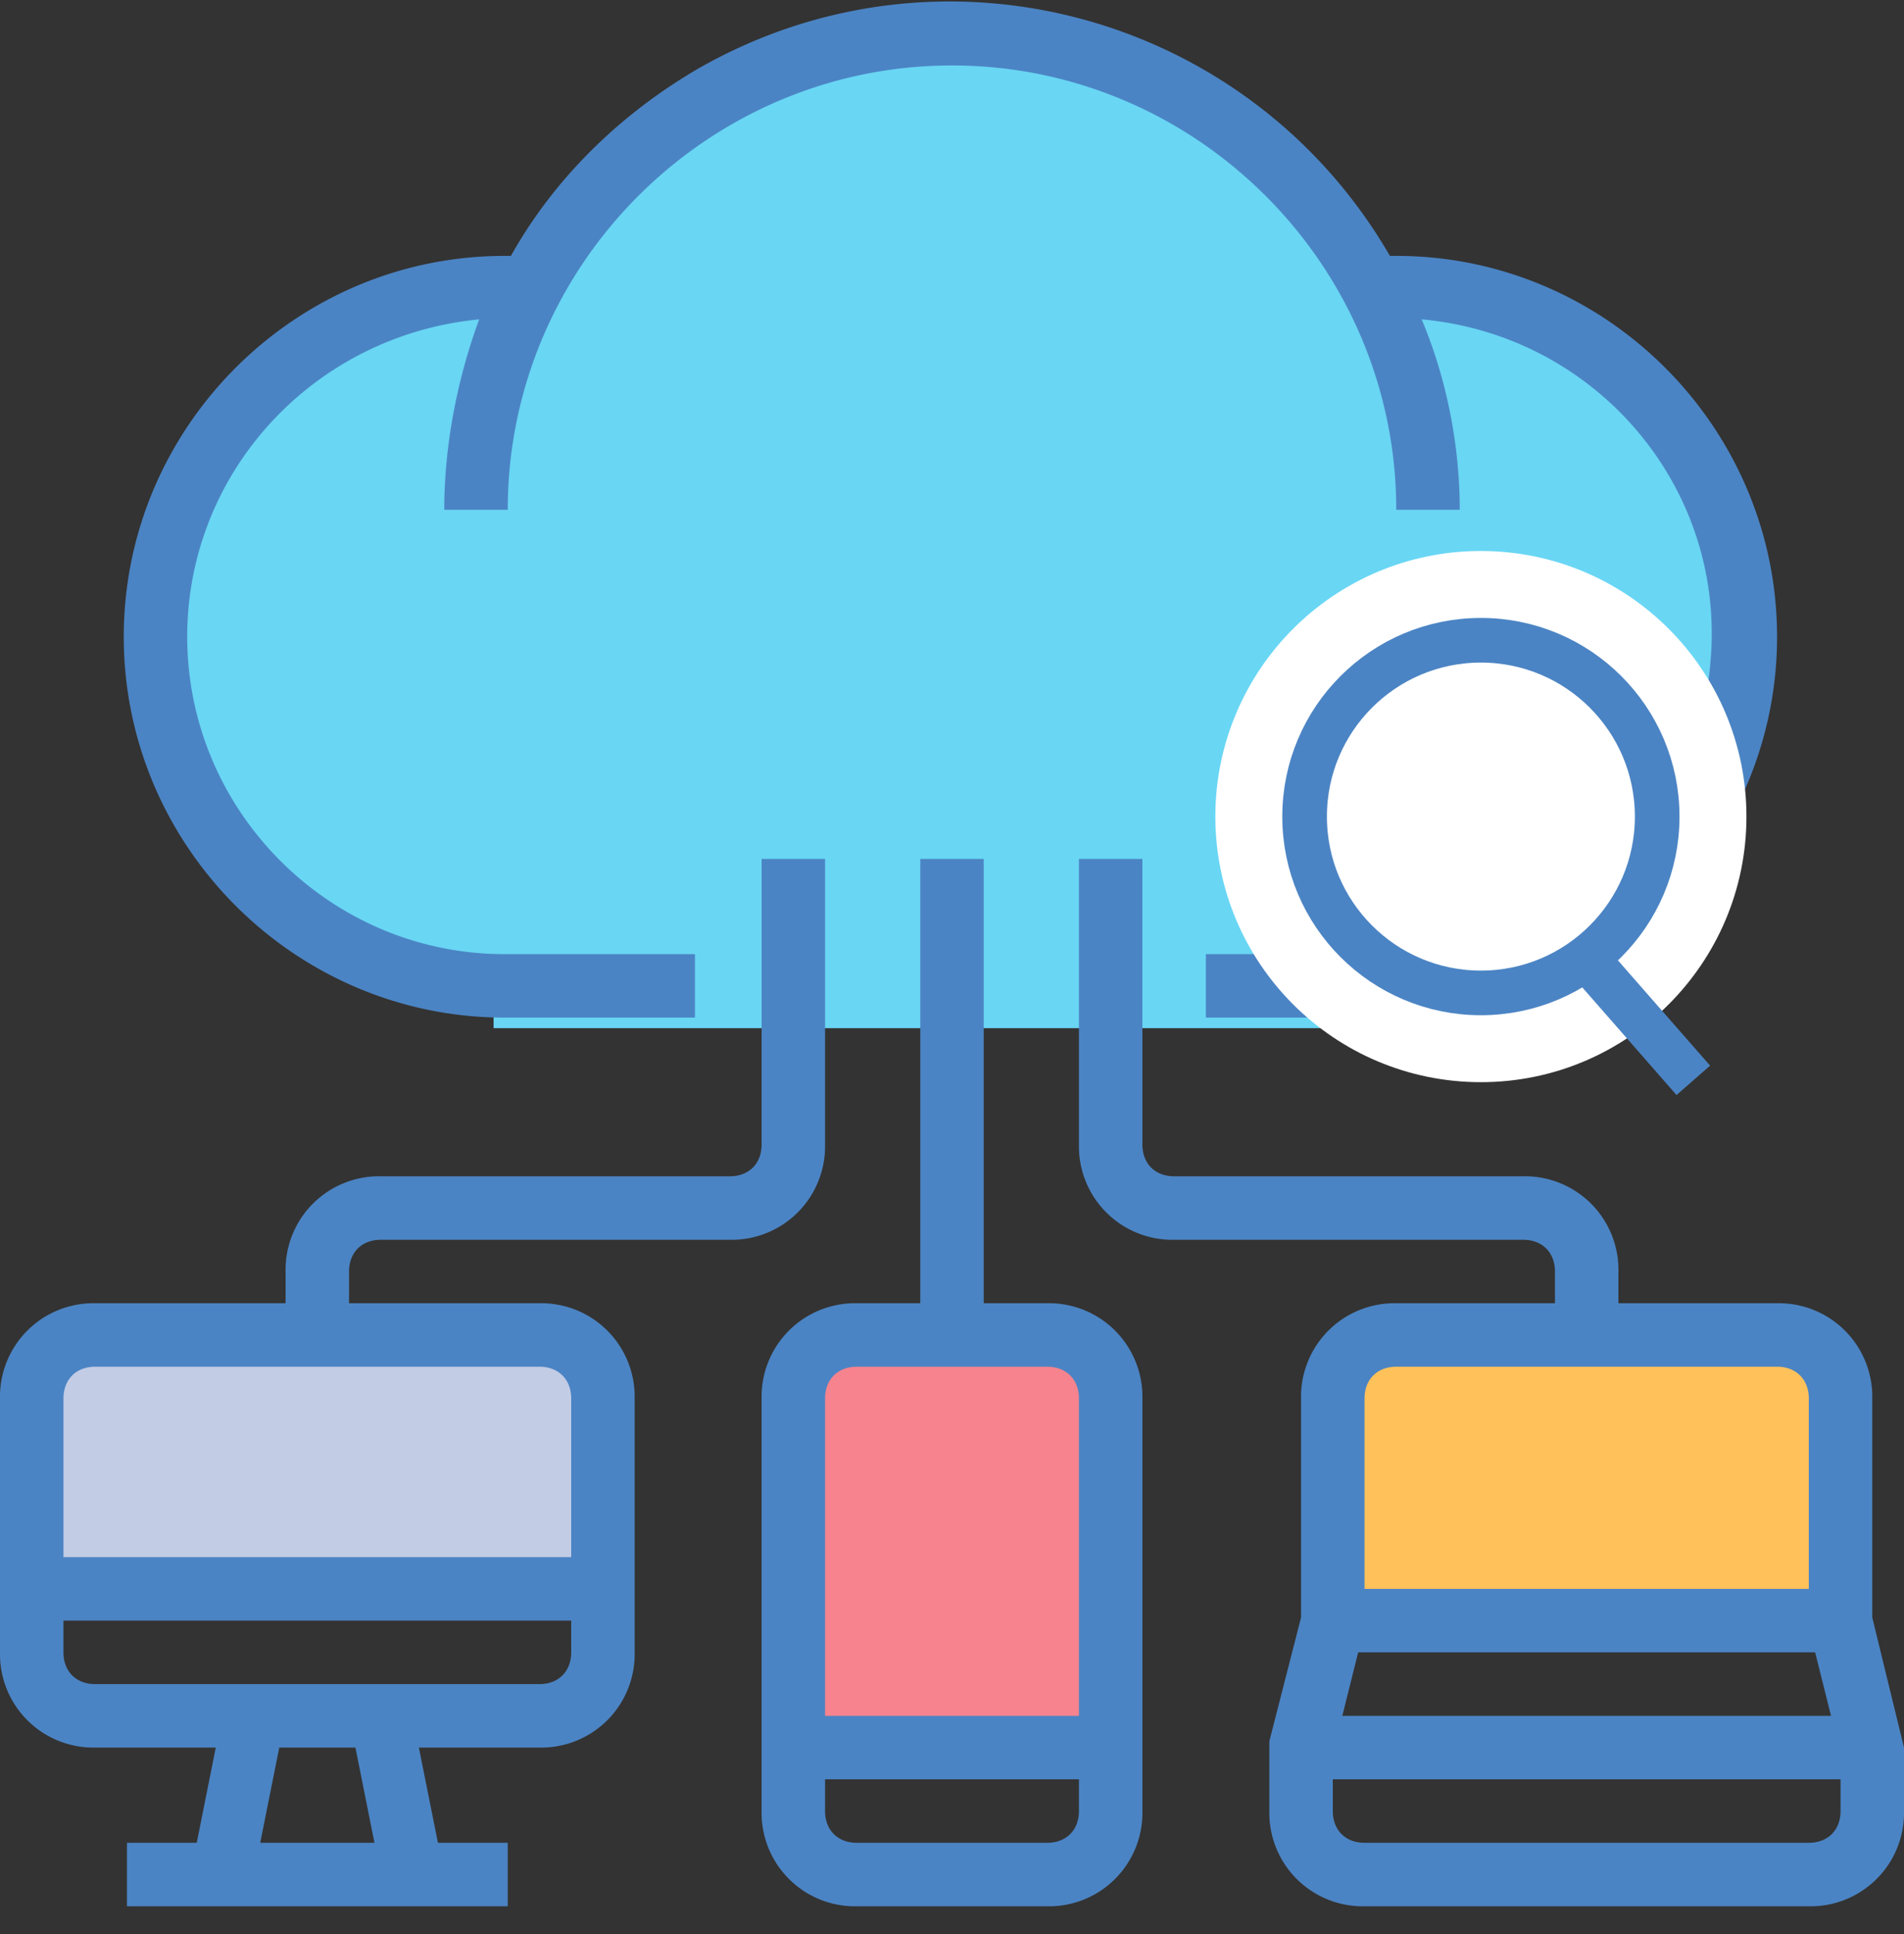 <svg xmlns="http://www.w3.org/2000/svg" xmlns:xlink="http://www.w3.org/1999/xlink" width="64" height="65"><rect width="100%" height="100%" fill="#333333" stroke="none"/><defs><circle id="A" cx="49.778" cy="27.444" r="5.926"/></defs><g fill="none" fill-rule="evenodd"><path fill="#69d6f4" d="M16.593 33.312c-6-.595-10.667-5.648-10.667-11.793 0-6.546 5.306-11.852 11.852-11.852a11.54 11.54 0 0 1 .876.032c1.888-4.873 6.62-8.33 12.16-8.33 2.11 0 4.1.5 5.86 1.39a13.054 13.054 0 0 1 9.312 6.91c.078-.002.157-.002.235-.002 6.546 0 11.852 5.306 11.852 11.852s-5.306 11.85-11.852 11.85v1.186h-29.63v-1.244z"/><rect width="11.852" height="14.222" x="26.074" y="45.222" fill="#f6838d" rx="1"/><rect width="16.593" height="8.296" x="45.037" y="45.222" fill="#ffc15a" rx="1"/><rect width="18.963" height="8.296" x="1.185" y="45.222" fill="#c2cce5" rx="1"/><g fill="#4b84c4" fill-rule="nonzero"><path d="M3.2 58.733h4.053l-.64 3.2H4.267v2.134h12.8v-2.134H14.72l-.64-3.2h4.053a3.14 3.14 0 0 0 3.2-3.2V47a3.14 3.14 0 0 0-3.2-3.2h-6.4v-1.067c0-.64.427-1.066 1.067-1.066h11.733a3.14 3.14 0 0 0 3.2-3.2v-9.6H25.6v9.6c0 .64-.427 1.066-1.067 1.066H12.8a3.14 3.14 0 0 0-3.2 3.2V43.8H3.2A3.14 3.14 0 0 0 0 47v8.533a3.14 3.14 0 0 0 3.2 3.2zm9.387 3.2h-3.84l.64-3.2h2.56l.64 3.2zm5.546-5.333H3.2c-.64 0-1.067-.427-1.067-1.067v-1.066H19.2v1.066c0 .64-.427 1.067-1.067 1.067zM3.2 45.933h14.933c.64 0 1.067.427 1.067 1.067v5.333H2.133V47c0-.64.427-1.067 1.067-1.067zM62.933 47a3.14 3.14 0 0 0-3.2-3.2H54.4v-1.067a3.14 3.14 0 0 0-3.2-3.2H39.467c-.64 0-1.067-.426-1.067-1.066v-9.6h-2.133v9.6a3.14 3.14 0 0 0 3.2 3.2H51.2c.64 0 1.067.426 1.067 1.066V43.8h-5.334a3.14 3.14 0 0 0-3.2 3.2v7.36l-1.066 4.16v2.347a3.14 3.14 0 0 0 3.2 3.2H60.8a3.14 3.14 0 0 0 3.2-3.2v-2.134l-1.067-4.373V47zm-1.92 8.533l.534 2.134H45.12l.533-2.134h15.36zM45.867 47c0-.64.426-1.067 1.066-1.067h12.8c.64 0 1.067.427 1.067 1.067v6.4H45.867V47zM60.8 61.933H45.867c-.64 0-1.067-.426-1.067-1.066V59.8h17.067v1.067c0 .64-.427 1.066-1.067 1.066z"/><path d="M30.933 28.867V43.8H28.8a3.14 3.14 0 0 0-3.2 3.2v13.867a3.14 3.14 0 0 0 3.2 3.2h6.4a3.14 3.14 0 0 0 3.2-3.2V47a3.14 3.14 0 0 0-3.2-3.2h-2.133V28.867h-2.134zM35.2 61.933h-6.4c-.64 0-1.067-.426-1.067-1.066V59.8h8.534v1.067c0 .64-.427 1.066-1.067 1.066zM36.267 47v10.667h-8.534V47c0-.64.427-1.067 1.067-1.067h6.4c.64 0 1.067.427 1.067 1.067zm10.666-14.933h-6.4V34.2h6.4c7.04 0 12.8-5.76 12.8-12.8s-5.76-12.8-12.8-12.8h-.213C42.027.493 31.68-2.387 23.467 2.307c-2.56 1.493-4.8 3.626-6.294 6.293h-.213c-7.04 0-12.8 5.76-12.8 12.8s5.76 12.8 12.8 12.8h6.4v-2.133h-6.4c-5.867 0-10.667-4.8-10.667-10.667 0-5.547 4.267-10.133 9.814-10.667-.747 2.027-1.174 4.267-1.174 6.4h2.134C17.067 8.92 23.787 2.2 32 2.2s14.933 6.72 14.933 14.933h2.134c0-2.133-.427-4.373-1.28-6.4 5.866.534 10.24 5.654 9.706 11.52-.426 5.547-5.013 9.814-10.56 9.814z"/></g><use fill="#fff" xlink:href="#A"/><circle cx="49.778" cy="27.444" r="7.426" stroke="#fff" stroke-width="3"/><g stroke="#4b84c4" stroke-width="1.5"><use xlink:href="#A"/><path d="M53.04 31.88l3.878 4.428"/></g></g></svg>